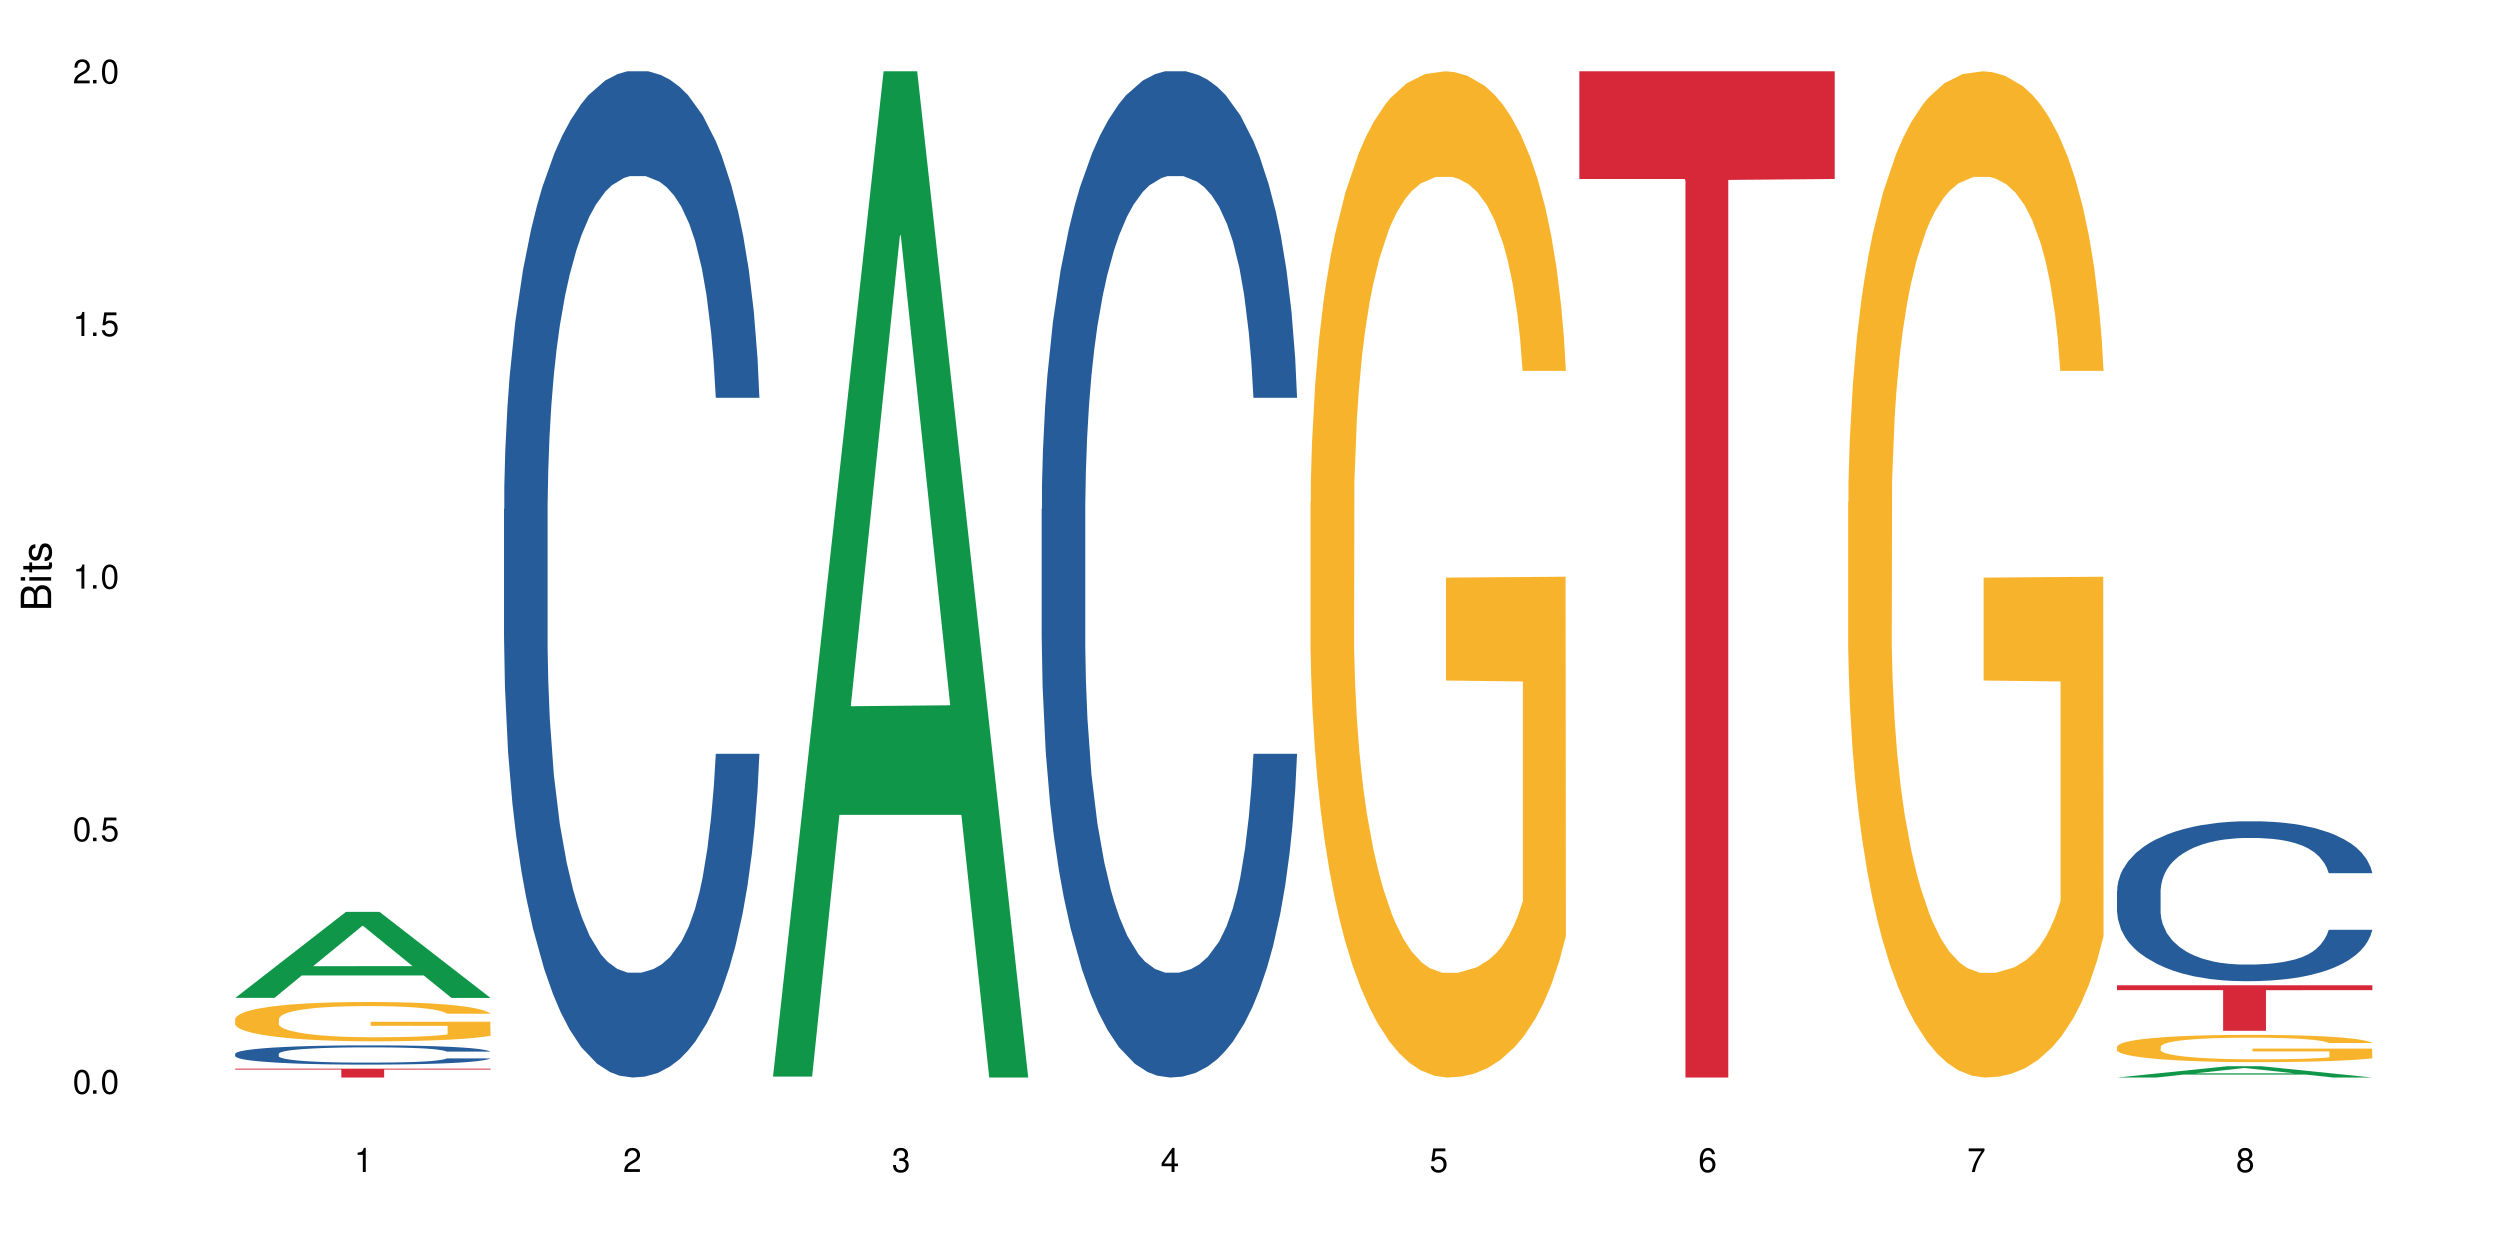 <?xml version="1.0" encoding="UTF-8"?>
<svg xmlns="http://www.w3.org/2000/svg" xmlns:xlink="http://www.w3.org/1999/xlink" width="720" height="360" viewBox="0 0 720 360">
<defs>
<g>
<g id="glyph-0-0">
</g>
<g id="glyph-0-1">
<path d="M 2.641 -6.938 C 2 -6.938 1.422 -6.656 1.078 -6.172 C 0.641 -5.562 0.406 -4.641 0.406 -3.359 C 0.406 -1.016 1.188 0.219 2.641 0.219 C 4.078 0.219 4.859 -1.016 4.859 -3.297 C 4.859 -4.641 4.656 -5.547 4.203 -6.172 C 3.844 -6.656 3.281 -6.938 2.641 -6.938 Z M 2.641 -6.188 C 3.547 -6.188 4 -5.25 4 -3.375 C 4 -1.406 3.562 -0.484 2.625 -0.484 C 1.734 -0.484 1.281 -1.438 1.281 -3.344 C 1.281 -5.25 1.734 -6.188 2.641 -6.188 Z M 2.641 -6.188 "/>
</g>
<g id="glyph-0-2">
<path d="M 1.828 -1 L 0.828 -1 L 0.828 0 L 1.828 0 Z M 1.828 -1 "/>
</g>
<g id="glyph-0-3">
<path d="M 4.562 -6.797 L 1.062 -6.797 L 0.547 -3.094 L 1.328 -3.094 C 1.719 -3.562 2.047 -3.734 2.578 -3.734 C 3.484 -3.734 4.062 -3.109 4.062 -2.094 C 4.062 -1.125 3.484 -0.531 2.578 -0.531 C 1.828 -0.531 1.375 -0.906 1.188 -1.672 L 0.328 -1.672 C 0.453 -1.109 0.547 -0.844 0.75 -0.594 C 1.125 -0.078 1.828 0.219 2.594 0.219 C 3.969 0.219 4.922 -0.781 4.922 -2.219 C 4.922 -3.562 4.031 -4.484 2.719 -4.484 C 2.25 -4.484 1.859 -4.359 1.469 -4.062 L 1.734 -5.969 L 4.562 -5.969 Z M 4.562 -6.797 "/>
</g>
<g id="glyph-0-4">
<path d="M 2.484 -4.938 L 2.484 0 L 3.328 0 L 3.328 -6.938 L 2.766 -6.938 C 2.469 -5.875 2.281 -5.734 0.984 -5.562 L 0.984 -4.938 Z M 2.484 -4.938 "/>
</g>
<g id="glyph-0-5">
<path d="M 4.859 -0.828 L 1.281 -0.828 C 1.359 -1.406 1.672 -1.781 2.5 -2.281 L 3.469 -2.828 C 4.406 -3.344 4.906 -4.062 4.906 -4.906 C 4.906 -5.484 4.672 -6.031 4.266 -6.406 C 3.859 -6.766 3.375 -6.938 2.719 -6.938 C 1.859 -6.938 1.219 -6.625 0.844 -6.031 C 0.609 -5.672 0.5 -5.234 0.484 -4.531 L 1.328 -4.531 C 1.359 -5.016 1.406 -5.281 1.531 -5.516 C 1.75 -5.938 2.188 -6.203 2.703 -6.203 C 3.469 -6.203 4.031 -5.641 4.031 -4.891 C 4.031 -4.344 3.719 -3.859 3.125 -3.516 L 2.234 -3 C 0.812 -2.172 0.406 -1.531 0.328 -0.016 L 4.859 -0.016 Z M 4.859 -0.828 "/>
</g>
<g id="glyph-0-6">
<path d="M 2.125 -3.188 L 2.578 -3.188 C 3.5 -3.188 3.984 -2.766 3.984 -1.922 C 3.984 -1.062 3.469 -0.531 2.594 -0.531 C 1.656 -0.531 1.203 -1 1.156 -2.016 L 0.312 -2.016 C 0.344 -1.453 0.438 -1.094 0.609 -0.781 C 0.953 -0.109 1.625 0.219 2.547 0.219 C 3.953 0.219 4.859 -0.625 4.859 -1.938 C 4.859 -2.828 4.516 -3.297 3.703 -3.594 C 4.344 -3.844 4.656 -4.328 4.656 -5.031 C 4.656 -6.219 3.875 -6.938 2.578 -6.938 C 1.203 -6.938 0.484 -6.172 0.453 -4.703 L 1.297 -4.703 C 1.312 -5.125 1.344 -5.359 1.453 -5.578 C 1.641 -5.969 2.062 -6.203 2.594 -6.203 C 3.344 -6.203 3.797 -5.75 3.797 -5 C 3.797 -4.516 3.609 -4.219 3.25 -4.047 C 3.016 -3.953 2.703 -3.922 2.125 -3.906 Z M 2.125 -3.188 "/>
</g>
<g id="glyph-0-7">
<path d="M 3.141 -1.672 L 3.141 0 L 3.984 0 L 3.984 -1.672 L 4.984 -1.672 L 4.984 -2.438 L 3.984 -2.438 L 3.984 -6.938 L 3.359 -6.938 L 0.266 -2.578 L 0.266 -1.672 Z M 3.141 -2.438 L 1 -2.438 L 3.141 -5.5 Z M 3.141 -2.438 "/>
</g>
<g id="glyph-0-8">
<path d="M 4.781 -5.125 C 4.609 -6.266 3.891 -6.938 2.844 -6.938 C 2.094 -6.938 1.422 -6.578 1.031 -5.953 C 0.594 -5.266 0.406 -4.422 0.406 -3.172 C 0.406 -2 0.578 -1.25 0.984 -0.641 C 1.359 -0.078 1.953 0.219 2.703 0.219 C 3.984 0.219 4.922 -0.75 4.922 -2.094 C 4.922 -3.375 4.062 -4.281 2.844 -4.281 C 2.172 -4.281 1.641 -4.031 1.281 -3.516 C 1.281 -5.234 1.828 -6.188 2.797 -6.188 C 3.391 -6.188 3.797 -5.797 3.938 -5.125 Z M 2.734 -3.531 C 3.547 -3.531 4.062 -2.953 4.062 -2.031 C 4.062 -1.156 3.484 -0.531 2.703 -0.531 C 1.922 -0.531 1.328 -1.188 1.328 -2.078 C 1.328 -2.938 1.906 -3.531 2.734 -3.531 Z M 2.734 -3.531 "/>
</g>
<g id="glyph-0-9">
<path d="M 4.984 -6.797 L 0.438 -6.797 L 0.438 -5.969 L 4.109 -5.969 C 2.5 -3.656 1.828 -2.234 1.328 0 L 2.219 0 C 2.594 -2.172 3.453 -4.047 4.984 -6.094 Z M 4.984 -6.797 "/>
</g>
<g id="glyph-0-10">
<path d="M 3.75 -3.656 C 4.469 -4.094 4.688 -4.438 4.688 -5.078 C 4.688 -6.172 3.844 -6.938 2.641 -6.938 C 1.438 -6.938 0.594 -6.172 0.594 -5.094 C 0.594 -4.438 0.812 -4.094 1.516 -3.656 C 0.734 -3.266 0.359 -2.703 0.359 -1.922 C 0.359 -0.656 1.281 0.219 2.641 0.219 C 3.984 0.219 4.922 -0.656 4.922 -1.922 C 4.922 -2.703 4.531 -3.266 3.75 -3.656 Z M 2.641 -6.188 C 3.359 -6.188 3.812 -5.75 3.812 -5.062 C 3.812 -4.406 3.344 -3.984 2.641 -3.984 C 1.922 -3.984 1.453 -4.406 1.453 -5.078 C 1.453 -5.75 1.922 -6.188 2.641 -6.188 Z M 2.641 -3.266 C 3.484 -3.266 4.062 -2.719 4.062 -1.906 C 4.062 -1.078 3.484 -0.531 2.625 -0.531 C 1.797 -0.531 1.219 -1.094 1.219 -1.906 C 1.219 -2.719 1.781 -3.266 2.641 -3.266 Z M 2.641 -3.266 "/>
</g>
<g id="glyph-1-0">
</g>
<g id="glyph-1-1">
<path d="M 0 -0.953 L 0 -4.891 C 0 -5.719 -0.234 -6.344 -0.734 -6.797 C -1.188 -7.234 -1.812 -7.469 -2.5 -7.469 C -3.547 -7.469 -4.188 -7 -4.625 -5.875 C -4.984 -6.688 -5.625 -7.094 -6.531 -7.094 C -7.172 -7.094 -7.734 -6.859 -8.141 -6.391 C -8.562 -5.922 -8.75 -5.344 -8.75 -4.5 L -8.75 -0.953 Z M -4.984 -2.062 L -7.766 -2.062 L -7.766 -4.219 C -7.766 -4.844 -7.688 -5.203 -7.453 -5.5 C -7.219 -5.812 -6.859 -5.969 -6.375 -5.969 C -5.891 -5.969 -5.531 -5.812 -5.297 -5.5 C -5.062 -5.203 -4.984 -4.844 -4.984 -4.219 Z M -0.984 -2.062 L -4 -2.062 L -4 -4.781 C -4 -5.766 -3.438 -6.359 -2.484 -6.359 C -1.547 -6.359 -0.984 -5.766 -0.984 -4.781 Z M -0.984 -2.062 "/>
</g>
<g id="glyph-1-2">
<path d="M -6.281 -1.797 L -6.281 -0.797 L 0 -0.797 L 0 -1.797 Z M -8.75 -1.797 L -8.75 -0.797 L -7.484 -0.797 L -7.484 -1.797 Z M -8.75 -1.797 "/>
</g>
<g id="glyph-1-3">
<path d="M -6.281 -3.047 L -6.281 -2.016 L -8.016 -2.016 L -8.016 -1.016 L -6.281 -1.016 L -6.281 -0.172 L -5.469 -0.172 L -5.469 -1.016 L -0.719 -1.016 C -0.078 -1.016 0.281 -1.453 0.281 -2.234 C 0.281 -2.5 0.25 -2.719 0.188 -3.047 L -0.641 -3.047 C -0.609 -2.906 -0.594 -2.766 -0.594 -2.562 C -0.594 -2.141 -0.719 -2.016 -1.156 -2.016 L -5.469 -2.016 L -5.469 -3.047 Z M -6.281 -3.047 "/>
</g>
<g id="glyph-1-4">
<path d="M -4.531 -5.25 C -5.766 -5.25 -6.469 -4.422 -6.469 -2.969 C -6.469 -1.516 -5.719 -0.562 -4.547 -0.562 C -3.562 -0.562 -3.094 -1.062 -2.734 -2.562 L -2.516 -3.484 C -2.344 -4.188 -2.094 -4.469 -1.641 -4.469 C -1.047 -4.469 -0.641 -3.875 -0.641 -3 C -0.641 -2.453 -0.797 -2 -1.062 -1.75 C -1.25 -1.594 -1.422 -1.531 -1.875 -1.469 L -1.875 -0.406 C -0.422 -0.453 0.281 -1.266 0.281 -2.922 C 0.281 -4.5 -0.5 -5.516 -1.719 -5.516 C -2.656 -5.516 -3.172 -4.984 -3.469 -3.734 L -3.703 -2.766 C -3.891 -1.953 -4.156 -1.609 -4.594 -1.609 C -5.188 -1.609 -5.547 -2.125 -5.547 -2.938 C -5.547 -3.75 -5.203 -4.172 -4.531 -4.203 Z M -4.531 -5.25 "/>
</g>
</g>
</defs>
<rect x="-72" y="-36" width="864" height="432" fill="rgb(100%, 100%, 100%)" fill-opacity="1"/>
<path fill-rule="nonzero" fill="rgb(6.275%, 58.824%, 28.235%)" fill-opacity="1" d="M 67.73 287.391 L 67.809 287.367 L 99.637 262.621 L 109.301 262.621 L 141.281 287.414 L 130.047 287.414 L 122.031 280.941 L 86.906 280.941 L 79.047 287.391 L 67.73 287.391 L 90.285 278.266 L 118.809 278.242 L 104.586 266.672 L 104.43 266.648 L 104.27 266.719 L 90.207 278.242 L 90.285 278.266 Z M 67.73 287.391 "/>
<path fill-rule="nonzero" fill="rgb(14.51%, 36.078%, 60%)" fill-opacity="1" d="M 67.73 303.477 L 67.82 303.473 L 67.82 303.352 L 68.09 303.16 L 68.719 302.914 L 69.344 302.746 L 70.961 302.449 L 73.203 302.16 L 75.535 301.938 L 77.238 301.805 L 78.766 301.703 L 82.262 301.516 L 84.504 301.418 L 86.926 301.332 L 89.887 301.246 L 92.039 301.195 L 96.883 301.117 L 100.469 301.078 L 103.25 301.066 L 109.262 301.066 L 112.848 301.086 L 115.449 301.109 L 118.32 301.152 L 120.742 301.195 L 124.957 301.309 L 128.727 301.449 L 130.43 301.531 L 133.121 301.688 L 135.184 301.84 L 136.617 301.973 L 138.234 302.16 L 139.668 302.387 L 140.746 302.645 L 141.281 302.863 L 128.727 302.863 L 128.098 302.66 L 127.379 302.504 L 126.035 302.297 L 124.688 302.148 L 122.805 302.004 L 121.102 301.906 L 118.77 301.809 L 116.707 301.75 L 114.555 301.703 L 112.488 301.672 L 108.543 301.645 L 103.969 301.645 L 102.266 301.652 L 98.766 301.695 L 96.883 301.73 L 94.191 301.801 L 92.309 301.867 L 90.066 301.969 L 88.539 302.055 L 86.656 302.184 L 85.312 302.301 L 83.785 302.469 L 82.891 302.594 L 82.082 302.738 L 81.363 302.906 L 80.828 303.082 L 80.469 303.27 L 80.289 303.453 L 80.289 304.238 L 80.469 304.422 L 80.918 304.633 L 82.082 304.941 L 83.785 305.211 L 85.762 305.426 L 87.645 305.578 L 88.719 305.648 L 90.156 305.727 L 92.398 305.828 L 95.629 305.93 L 97.512 305.973 L 100.383 306.012 L 103.34 306.031 L 107.289 306.031 L 110.785 306.012 L 113.117 305.988 L 115.539 305.945 L 118.859 305.859 L 120.922 305.777 L 122.715 305.684 L 124.062 305.586 L 124.957 305.504 L 126.305 305.348 L 127.379 305.176 L 128.188 305 L 128.727 304.824 L 141.281 304.824 L 140.746 305.027 L 139.938 305.227 L 139.129 305.375 L 137.875 305.551 L 136.441 305.707 L 134.375 305.887 L 132.672 306.004 L 130.43 306.129 L 128.367 306.227 L 126.125 306.312 L 122.805 306.414 L 120.652 306.465 L 118.32 306.508 L 115.539 306.551 L 112.043 306.586 L 108.273 306.605 L 104.777 306.609 L 101.008 306.602 L 98.227 306.578 L 94.551 306.535 L 89.977 306.441 L 86.656 306.348 L 84.055 306.25 L 81.812 306.148 L 79.301 306.012 L 76.074 305.789 L 74.098 305.617 L 72.754 305.477 L 71.23 305.277 L 70.152 305.102 L 68.898 304.816 L 68 304.457 L 67.73 304.176 Z M 67.73 303.477 "/>
<path fill-rule="nonzero" fill="rgb(96.863%, 70.196%, 16.863%)" fill-opacity="1" d="M 67.73 293.426 L 67.82 293.418 L 67.82 293.211 L 68.18 292.746 L 69.078 292.102 L 70.242 291.574 L 71.5 291.16 L 72.305 290.945 L 73.652 290.633 L 74.816 290.406 L 77.777 289.941 L 81.543 289.508 L 83.609 289.32 L 85.941 289.145 L 89.258 288.949 L 90.785 288.875 L 95.449 288.711 L 100.738 288.605 L 106.57 288.578 L 109.262 288.586 L 112.938 288.629 L 117.961 288.742 L 120.832 288.844 L 123.074 288.949 L 125.406 289.082 L 128.277 289.289 L 130.969 289.539 L 133.121 289.785 L 135.273 290.098 L 137.066 290.426 L 138.594 290.789 L 139.938 291.223 L 140.746 291.586 L 141.281 291.949 L 128.816 291.949 L 128.098 291.586 L 127.289 291.309 L 125.945 290.965 L 124.598 290.719 L 123.254 290.52 L 120.742 290.25 L 118.59 290.086 L 115.898 289.941 L 113.297 289.848 L 110.336 289.785 L 108.543 289.766 L 103.789 289.766 L 99.484 289.84 L 96.973 289.922 L 95.18 290.004 L 92.668 290.16 L 91.141 290.281 L 90.246 290.367 L 87.555 290.688 L 85.762 290.977 L 84.773 291.172 L 83.52 291.484 L 82.621 291.762 L 81.633 292.176 L 81.098 292.484 L 80.379 293.188 L 80.289 295.051 L 80.559 295.445 L 81.098 295.867 L 81.812 296.238 L 82.891 296.633 L 83.965 296.934 L 85.852 297.336 L 87.465 297.605 L 88.719 297.781 L 91.141 298.059 L 92.129 298.152 L 94.461 298.34 L 96.883 298.484 L 99.844 298.609 L 102.086 298.672 L 105.672 298.723 L 110.246 298.723 L 115.629 298.66 L 119.039 298.578 L 121.371 298.496 L 122.895 298.422 L 124.777 298.309 L 126.125 298.203 L 127.379 298.09 L 128.906 297.914 L 128.906 295.445 L 106.75 295.434 L 106.75 294.273 L 141.195 294.266 L 141.281 298.309 L 139.398 298.586 L 137.066 298.855 L 134.824 299.062 L 132.492 299.238 L 129.176 299.434 L 126.484 299.559 L 122.355 299.703 L 118.59 299.797 L 114.645 299.859 L 111.145 299.891 L 107.02 299.902 L 103.34 299.879 L 99.395 299.816 L 96.254 299.734 L 93.383 299.633 L 90.516 299.496 L 86.926 299.281 L 84.594 299.105 L 82.172 298.887 L 79.75 298.629 L 77.598 298.348 L 76.164 298.133 L 74.727 297.883 L 73.203 297.574 L 71.766 297.223 L 70.691 296.902 L 69.703 296.539 L 68.988 296.199 L 68.27 295.734 L 67.91 295.359 L 67.73 295.039 Z M 67.73 293.426 "/>
<path fill-rule="nonzero" fill="rgb(83.922%, 15.686%, 22.353%)" fill-opacity="1" d="M 67.73 307.773 L 141.281 307.773 L 141.281 308.047 L 110.629 308.051 L 110.629 310.332 L 98.297 310.332 L 98.297 308.055 L 98.117 308.047 L 67.73 308.047 Z M 67.73 307.773 "/>
<path fill-rule="nonzero" fill="rgb(14.51%, 36.078%, 60%)" fill-opacity="1" d="M 145.156 146.621 L 145.242 146.355 L 145.242 140 L 145.512 129.934 L 146.141 117.215 L 146.77 108.477 L 148.383 92.844 L 150.625 77.746 L 152.957 66.09 L 154.664 59.203 L 156.188 53.902 L 159.684 44.102 L 161.93 39.07 L 164.352 34.566 L 167.309 30.062 L 169.461 27.414 L 174.305 23.176 L 177.895 21.32 L 180.676 20.527 L 186.684 20.527 L 190.273 21.586 L 192.875 22.91 L 195.742 25.031 L 198.164 27.414 L 202.383 33.242 L 206.148 40.66 L 207.852 44.898 L 210.543 53.109 L 212.605 61.055 L 214.043 67.945 L 215.656 77.746 L 217.094 89.668 L 218.168 103.176 L 218.707 114.566 L 206.148 114.566 L 205.52 103.973 L 204.805 95.758 L 203.457 84.898 L 202.113 77.215 L 200.23 69.535 L 198.523 64.5 L 196.191 59.469 L 194.129 56.289 L 191.977 53.902 L 189.914 52.316 L 185.969 50.727 L 181.391 50.727 L 179.688 51.254 L 176.191 53.375 L 174.305 55.23 L 171.613 58.938 L 169.73 62.383 L 167.488 67.68 L 165.965 72.184 L 164.082 79.07 L 162.734 85.164 L 161.211 93.906 L 160.312 100.527 L 159.508 107.945 L 158.789 116.688 L 158.25 125.957 L 157.891 135.762 L 157.711 145.297 L 157.711 186.355 L 157.891 195.895 L 158.34 207.02 L 159.508 223.18 L 161.211 237.219 L 163.184 248.344 L 165.066 256.293 L 166.145 260 L 167.578 264.238 L 169.82 269.535 L 173.051 274.836 L 174.934 276.953 L 177.805 279.074 L 180.766 280.133 L 184.711 280.133 L 188.211 279.074 L 190.543 277.75 L 192.965 275.629 L 196.281 271.125 L 198.344 266.887 L 200.141 261.855 L 201.484 256.82 L 202.383 252.582 L 203.727 244.371 L 204.805 235.363 L 205.609 226.094 L 206.148 217.086 L 218.707 217.086 L 218.168 227.684 L 217.359 238.012 L 216.555 245.695 L 215.297 254.969 L 213.863 263.18 L 211.801 272.449 L 210.094 278.543 L 207.852 285.168 L 205.789 290.199 L 203.547 294.703 L 200.23 300 L 198.074 302.648 L 195.742 305.035 L 192.965 307.152 L 189.465 309.008 L 185.699 310.066 L 182.199 310.332 L 178.434 309.801 L 175.652 308.742 L 171.973 306.359 L 167.398 301.59 L 164.082 296.559 L 161.48 291.523 L 159.238 286.227 L 156.727 279.074 L 153.496 267.418 L 151.523 258.41 L 150.176 250.992 L 148.652 240.664 L 147.574 231.391 L 146.32 216.555 L 145.422 197.746 L 145.156 183.18 Z M 145.156 146.621 "/>
<path fill-rule="nonzero" fill="rgb(6.275%, 58.824%, 28.235%)" fill-opacity="1" d="M 222.578 310.059 L 222.656 309.789 L 254.48 20.527 L 264.148 20.527 L 296.129 310.332 L 284.895 310.332 L 276.879 234.684 L 241.75 234.684 L 233.895 310.059 L 222.578 310.059 L 245.129 203.391 L 273.656 203.117 L 259.434 67.875 L 259.273 67.602 L 259.117 68.418 L 245.051 203.117 L 245.129 203.391 Z M 222.578 310.059 "/>
<path fill-rule="nonzero" fill="rgb(14.51%, 36.078%, 60%)" fill-opacity="1" d="M 300 146.621 L 300.09 146.355 L 300.09 140 L 300.359 129.934 L 300.988 117.215 L 301.617 108.477 L 303.23 92.844 L 305.473 77.746 L 307.805 66.09 L 309.508 59.203 L 311.035 53.902 L 314.531 44.102 L 316.773 39.07 L 319.195 34.566 L 322.156 30.062 L 324.309 27.414 L 329.152 23.176 L 332.742 21.32 L 335.52 20.527 L 341.531 20.527 L 345.117 21.586 L 347.719 22.91 L 350.59 25.031 L 353.012 27.414 L 357.227 33.242 L 360.996 40.66 L 362.699 44.898 L 365.391 53.109 L 367.453 61.055 L 368.891 67.945 L 370.504 77.746 L 371.938 89.668 L 373.016 103.176 L 373.555 114.566 L 360.996 114.566 L 360.367 103.973 L 359.648 95.758 L 358.305 84.898 L 356.961 77.215 L 355.074 69.535 L 353.371 64.5 L 351.039 59.469 L 348.977 56.289 L 346.824 53.902 L 344.762 52.316 L 340.812 50.727 L 336.238 50.727 L 334.535 51.254 L 331.035 53.375 L 329.152 55.23 L 326.461 58.938 L 324.578 62.383 L 322.336 67.68 L 320.812 72.184 L 318.926 79.07 L 317.582 85.164 L 316.059 93.906 L 315.16 100.527 L 314.352 107.945 L 313.637 116.688 L 313.098 125.957 L 312.738 135.762 L 312.559 145.297 L 312.559 186.355 L 312.738 195.895 L 313.188 207.02 L 314.352 223.18 L 316.059 237.219 L 318.031 248.344 L 319.914 256.293 L 320.992 260 L 322.426 264.238 L 324.668 269.535 L 327.898 274.836 L 329.781 276.953 L 332.652 279.074 L 335.609 280.133 L 339.559 280.133 L 343.055 279.074 L 345.387 277.75 L 347.809 275.629 L 351.129 271.125 L 353.191 266.887 L 354.984 261.855 L 356.332 256.82 L 357.227 252.582 L 358.574 244.371 L 359.648 235.363 L 360.457 226.094 L 360.996 217.086 L 373.555 217.086 L 373.016 227.684 L 372.207 238.012 L 371.402 245.695 L 370.145 254.969 L 368.711 263.18 L 366.645 272.449 L 364.941 278.543 L 362.699 285.168 L 360.637 290.199 L 358.395 294.703 L 355.074 300 L 352.922 302.648 L 350.59 305.035 L 347.809 307.152 L 344.312 309.008 L 340.543 310.066 L 337.047 310.332 L 333.277 309.801 L 330.5 308.742 L 326.82 306.359 L 322.246 301.59 L 318.926 296.559 L 316.324 291.523 L 314.082 286.227 L 311.57 279.074 L 308.344 267.418 L 306.371 258.41 L 305.023 250.992 L 303.5 240.664 L 302.422 231.391 L 301.168 216.555 L 300.27 197.746 L 300 183.18 Z M 300 146.621 "/>
<path fill-rule="nonzero" fill="rgb(96.863%, 70.196%, 16.863%)" fill-opacity="1" d="M 377.426 144.652 L 377.516 144.387 L 377.516 139.094 L 377.871 127.184 L 378.77 110.777 L 379.938 97.277 L 381.191 86.691 L 382 81.133 L 383.344 73.195 L 384.512 67.371 L 387.469 55.461 L 391.238 44.348 L 393.301 39.582 L 395.633 35.082 L 398.953 30.055 L 400.477 28.203 L 405.141 23.965 L 410.434 21.32 L 416.262 20.527 L 418.953 20.789 L 422.633 21.848 L 427.656 24.762 L 430.527 27.406 L 432.77 30.055 L 435.102 33.496 L 437.969 38.789 L 440.66 45.141 L 442.812 51.492 L 444.969 59.43 L 446.762 67.902 L 448.285 77.164 L 449.633 88.281 L 450.438 97.543 L 450.977 106.805 L 438.508 106.805 L 437.789 97.543 L 436.984 90.398 L 435.637 81.664 L 434.293 75.312 L 432.949 70.281 L 430.438 63.402 L 428.281 59.168 L 425.594 55.461 L 422.992 53.078 L 420.031 51.492 L 418.238 50.961 L 413.484 50.961 L 409.176 52.816 L 406.664 54.934 L 404.871 57.051 L 402.359 61.02 L 400.836 64.195 L 399.938 66.312 L 397.246 74.516 L 395.453 81.93 L 394.469 86.957 L 393.211 94.898 L 392.312 102.043 L 391.328 112.629 L 390.789 120.57 L 390.07 138.566 L 389.98 186.207 L 390.25 196.262 L 390.789 207.113 L 391.508 216.641 L 392.582 226.699 L 393.66 234.375 L 395.543 244.695 L 397.156 251.578 L 398.414 256.078 L 400.836 263.223 L 401.82 265.605 L 404.156 270.367 L 406.574 274.074 L 409.535 277.25 L 411.777 278.836 L 415.367 280.16 L 419.941 280.16 L 425.324 278.574 L 428.73 276.457 L 431.062 274.34 L 432.59 272.484 L 434.473 269.574 L 435.816 266.926 L 437.074 264.016 L 438.598 259.516 L 438.598 196.262 L 416.441 195.996 L 416.441 166.355 L 450.887 166.09 L 450.977 269.574 L 449.094 276.719 L 446.762 283.602 L 444.52 288.895 L 442.188 293.395 L 438.867 298.422 L 436.176 301.598 L 432.051 305.305 L 428.281 307.688 L 424.336 309.273 L 420.84 310.066 L 416.711 310.332 L 413.035 309.805 L 409.086 308.215 L 405.949 306.098 L 403.078 303.453 L 400.207 300.012 L 396.621 294.453 L 394.289 289.953 L 391.867 284.395 L 389.445 277.777 L 387.293 270.633 L 385.855 265.074 L 384.422 258.723 L 382.895 250.781 L 381.461 241.785 L 380.383 233.578 L 379.398 224.316 L 378.68 215.582 L 377.961 203.672 L 377.605 194.145 L 377.426 185.941 Z M 377.426 144.652 "/>
<path fill-rule="nonzero" fill="rgb(83.922%, 15.686%, 22.353%)" fill-opacity="1" d="M 454.848 20.527 L 528.398 20.527 L 528.398 51.547 L 497.746 51.82 L 497.746 310.332 L 485.414 310.332 L 485.414 52.094 L 485.234 51.547 L 454.848 51.547 Z M 454.848 20.527 "/>
<path fill-rule="nonzero" fill="rgb(96.863%, 70.196%, 16.863%)" fill-opacity="1" d="M 532.27 144.652 L 532.359 144.387 L 532.359 139.094 L 532.719 127.184 L 533.617 110.777 L 534.781 97.277 L 536.039 86.691 L 536.844 81.133 L 538.191 73.195 L 539.355 67.371 L 542.316 55.461 L 546.086 44.348 L 548.148 39.582 L 550.48 35.082 L 553.797 30.055 L 555.324 28.203 L 559.988 23.965 L 565.281 21.32 L 571.109 20.527 L 573.801 20.789 L 577.48 21.848 L 582.5 24.762 L 585.371 27.406 L 587.613 30.055 L 589.945 33.496 L 592.816 38.789 L 595.508 45.141 L 597.66 51.492 L 599.812 59.43 L 601.609 67.902 L 603.133 77.164 L 604.477 88.281 L 605.285 97.543 L 605.824 106.805 L 593.355 106.805 L 592.637 97.543 L 591.832 90.398 L 590.484 81.664 L 589.141 75.312 L 587.793 70.281 L 585.281 63.402 L 583.129 59.168 L 580.438 55.461 L 577.836 53.078 L 574.879 51.492 L 573.082 50.961 L 568.328 50.961 L 564.023 52.816 L 561.512 54.934 L 559.719 57.051 L 557.207 61.02 L 555.684 64.195 L 554.785 66.312 L 552.094 74.516 L 550.301 81.93 L 549.312 86.957 L 548.059 94.898 L 547.16 102.043 L 546.176 112.629 L 545.637 120.57 L 544.918 138.566 L 544.828 186.207 L 545.098 196.262 L 545.637 207.113 L 546.355 216.641 L 547.43 226.699 L 548.508 234.375 L 550.391 244.695 L 552.004 251.578 L 553.262 256.078 L 555.684 263.223 L 556.668 265.605 L 559 270.367 L 561.422 274.074 L 564.383 277.25 L 566.625 278.836 L 570.215 280.16 L 574.789 280.16 L 580.168 278.574 L 583.578 276.457 L 585.91 274.34 L 587.434 272.484 L 589.32 269.574 L 590.664 266.926 L 591.922 264.016 L 593.445 259.516 L 593.445 196.262 L 571.289 195.996 L 571.289 166.355 L 605.734 166.09 L 605.824 269.574 L 603.941 276.719 L 601.609 283.602 L 599.363 288.895 L 597.031 293.395 L 593.715 298.422 L 591.023 301.598 L 586.898 305.305 L 583.129 307.688 L 579.184 309.273 L 575.684 310.066 L 571.559 310.332 L 567.883 309.805 L 563.934 308.215 L 560.797 306.098 L 557.926 303.453 L 555.055 300.012 L 551.465 294.453 L 549.133 289.953 L 546.711 284.395 L 544.289 277.777 L 542.137 270.633 L 540.703 265.074 L 539.266 258.723 L 537.742 250.781 L 536.309 241.785 L 535.23 233.578 L 534.246 224.316 L 533.527 215.582 L 532.809 203.672 L 532.449 194.145 L 532.27 185.941 Z M 532.27 144.652 "/>
<path fill-rule="nonzero" fill="rgb(6.275%, 58.824%, 28.235%)" fill-opacity="1" d="M 609.695 310.328 L 609.773 310.328 L 641.598 307.062 L 651.266 307.062 L 683.246 310.332 L 672.008 310.332 L 663.996 309.477 L 628.867 309.477 L 621.012 310.328 L 609.695 310.328 L 632.246 309.125 L 660.773 309.121 L 646.551 307.594 L 646.391 307.594 L 646.234 307.602 L 632.168 309.121 L 632.246 309.125 Z M 609.695 310.328 "/>
<path fill-rule="nonzero" fill="rgb(14.51%, 36.078%, 60%)" fill-opacity="1" d="M 609.695 256.582 L 609.785 256.539 L 609.785 255.527 L 610.055 253.93 L 610.68 251.91 L 611.309 250.52 L 612.922 248.035 L 615.164 245.637 L 617.5 243.785 L 619.203 242.691 L 620.727 241.848 L 624.227 240.293 L 626.469 239.492 L 628.891 238.777 L 631.852 238.062 L 634.004 237.641 L 638.848 236.965 L 642.434 236.672 L 645.215 236.547 L 651.223 236.547 L 654.812 236.715 L 657.414 236.926 L 660.285 237.262 L 662.707 237.641 L 666.922 238.566 L 670.688 239.746 L 672.395 240.418 L 675.086 241.723 L 677.148 242.984 L 678.582 244.078 L 680.195 245.637 L 681.633 247.531 L 682.707 249.68 L 683.246 251.488 L 670.688 251.488 L 670.062 249.805 L 669.344 248.5 L 667.996 246.773 L 666.652 245.555 L 664.77 244.332 L 663.066 243.531 L 660.734 242.734 L 658.668 242.227 L 656.516 241.848 L 654.453 241.598 L 650.508 241.344 L 645.934 241.344 L 644.227 241.43 L 640.73 241.766 L 638.848 242.059 L 636.156 242.648 L 634.273 243.195 L 632.027 244.039 L 630.504 244.754 L 628.621 245.848 L 627.273 246.816 L 625.75 248.203 L 624.852 249.258 L 624.047 250.434 L 623.328 251.824 L 622.789 253.297 L 622.43 254.855 L 622.254 256.371 L 622.254 262.895 L 622.43 264.41 L 622.879 266.176 L 624.047 268.746 L 625.75 270.977 L 627.723 272.742 L 629.605 274.008 L 630.684 274.594 L 632.117 275.27 L 634.363 276.109 L 637.59 276.953 L 639.473 277.289 L 642.344 277.625 L 645.305 277.793 L 649.25 277.793 L 652.75 277.625 L 655.082 277.414 L 657.504 277.078 L 660.82 276.363 L 662.887 275.691 L 664.68 274.891 L 666.023 274.09 L 666.922 273.418 L 668.266 272.113 L 669.344 270.68 L 670.152 269.207 L 670.688 267.777 L 683.246 267.777 L 682.707 269.461 L 681.902 271.102 L 681.094 272.324 L 679.84 273.797 L 678.402 275.102 L 676.34 276.574 L 674.637 277.543 L 672.395 278.594 L 670.332 279.395 L 668.086 280.109 L 664.77 280.949 L 662.617 281.371 L 660.285 281.75 L 657.504 282.086 L 654.004 282.383 L 650.238 282.551 L 646.738 282.594 L 642.973 282.508 L 640.191 282.34 L 636.516 281.961 L 631.941 281.203 L 628.621 280.402 L 626.02 279.605 L 623.777 278.762 L 621.266 277.625 L 618.035 275.773 L 616.062 274.344 L 614.719 273.164 L 613.191 271.523 L 612.117 270.051 L 610.859 267.691 L 609.965 264.703 L 609.695 262.391 Z M 609.695 256.582 "/>
<path fill-rule="nonzero" fill="rgb(96.863%, 70.196%, 16.863%)" fill-opacity="1" d="M 609.695 301.406 L 609.785 301.398 L 609.785 301.254 L 610.145 300.93 L 611.039 300.488 L 612.207 300.121 L 613.461 299.832 L 614.27 299.684 L 615.613 299.469 L 616.781 299.309 L 619.742 298.988 L 623.508 298.688 L 625.57 298.555 L 627.902 298.434 L 631.223 298.297 L 632.746 298.246 L 637.41 298.133 L 642.703 298.062 L 648.535 298.039 L 651.223 298.047 L 654.902 298.074 L 659.926 298.156 L 662.797 298.227 L 665.039 298.297 L 667.371 298.391 L 670.242 298.535 L 672.93 298.707 L 675.086 298.879 L 677.238 299.094 L 679.031 299.324 L 680.555 299.574 L 681.902 299.875 L 682.707 300.129 L 683.246 300.379 L 670.777 300.379 L 670.062 300.129 L 669.254 299.934 L 667.91 299.699 L 666.562 299.523 L 665.219 299.391 L 662.707 299.203 L 660.555 299.086 L 657.863 298.988 L 655.262 298.922 L 652.301 298.879 L 650.508 298.863 L 645.754 298.863 L 641.449 298.914 L 638.938 298.973 L 637.141 299.031 L 634.629 299.137 L 633.105 299.223 L 632.207 299.281 L 629.52 299.504 L 627.723 299.703 L 626.738 299.84 L 625.48 300.055 L 624.586 300.25 L 623.598 300.535 L 623.059 300.754 L 622.344 301.238 L 622.254 302.531 L 622.52 302.805 L 623.059 303.098 L 623.777 303.355 L 624.852 303.629 L 625.93 303.836 L 627.812 304.117 L 629.43 304.305 L 630.684 304.426 L 633.105 304.621 L 634.094 304.684 L 636.426 304.812 L 638.848 304.914 L 641.805 305 L 644.047 305.043 L 647.637 305.078 L 652.211 305.078 L 657.594 305.035 L 661 304.98 L 663.332 304.922 L 664.859 304.871 L 666.742 304.793 L 668.086 304.719 L 669.344 304.641 L 670.867 304.52 L 670.867 302.805 L 648.715 302.797 L 648.715 301.992 L 683.156 301.988 L 683.246 304.793 L 681.363 304.984 L 679.031 305.172 L 676.789 305.316 L 674.457 305.438 L 671.137 305.574 L 668.445 305.66 L 664.32 305.762 L 660.555 305.824 L 656.605 305.867 L 653.109 305.891 L 648.98 305.898 L 645.305 305.883 L 641.359 305.84 L 638.219 305.781 L 635.348 305.711 L 632.477 305.617 L 628.891 305.465 L 626.559 305.344 L 624.137 305.195 L 621.715 305.016 L 619.562 304.82 L 618.125 304.672 L 616.691 304.496 L 615.164 304.281 L 613.73 304.039 L 612.656 303.816 L 611.668 303.566 L 610.949 303.328 L 610.234 303.004 L 609.875 302.746 L 609.695 302.523 Z M 609.695 301.406 "/>
<path fill-rule="nonzero" fill="rgb(83.922%, 15.686%, 22.353%)" fill-opacity="1" d="M 609.695 283.758 L 683.246 283.758 L 683.246 285.16 L 652.594 285.172 L 652.594 296.875 L 640.258 296.875 L 640.258 285.184 L 640.082 285.16 L 609.695 285.16 Z M 609.695 283.758 "/>
<g fill="rgb(0%, 0%, 0%)" fill-opacity="1">
<use xlink:href="#glyph-0-1" x="20.965" y="314.993"/>
<use xlink:href="#glyph-0-2" x="25.965" y="314.993"/>
<use xlink:href="#glyph-0-1" x="28.965" y="314.993"/>
</g>
<g fill="rgb(0%, 0%, 0%)" fill-opacity="1">
<use xlink:href="#glyph-0-1" x="20.965" y="242.251"/>
<use xlink:href="#glyph-0-2" x="25.965" y="242.251"/>
<use xlink:href="#glyph-0-3" x="28.965" y="242.251"/>
</g>
<g fill="rgb(0%, 0%, 0%)" fill-opacity="1">
<use xlink:href="#glyph-0-4" x="20.965" y="169.509"/>
<use xlink:href="#glyph-0-2" x="25.965" y="169.509"/>
<use xlink:href="#glyph-0-1" x="28.965" y="169.509"/>
</g>
<g fill="rgb(0%, 0%, 0%)" fill-opacity="1">
<use xlink:href="#glyph-0-4" x="20.965" y="96.767"/>
<use xlink:href="#glyph-0-2" x="25.965" y="96.767"/>
<use xlink:href="#glyph-0-3" x="28.965" y="96.767"/>
</g>
<g fill="rgb(0%, 0%, 0%)" fill-opacity="1">
<use xlink:href="#glyph-0-5" x="20.965" y="24.024"/>
<use xlink:href="#glyph-0-2" x="25.965" y="24.024"/>
<use xlink:href="#glyph-0-1" x="28.965" y="24.024"/>
</g>
<g fill="rgb(0%, 0%, 0%)" fill-opacity="1">
<use xlink:href="#glyph-0-4" x="102.008" y="337.532"/>
</g>
<g fill="rgb(0%, 0%, 0%)" fill-opacity="1">
<use xlink:href="#glyph-0-5" x="179.43" y="337.532"/>
</g>
<g fill="rgb(0%, 0%, 0%)" fill-opacity="1">
<use xlink:href="#glyph-0-6" x="256.855" y="337.532"/>
</g>
<g fill="rgb(0%, 0%, 0%)" fill-opacity="1">
<use xlink:href="#glyph-0-7" x="334.277" y="337.532"/>
</g>
<g fill="rgb(0%, 0%, 0%)" fill-opacity="1">
<use xlink:href="#glyph-0-3" x="411.699" y="337.532"/>
</g>
<g fill="rgb(0%, 0%, 0%)" fill-opacity="1">
<use xlink:href="#glyph-0-8" x="489.125" y="337.532"/>
</g>
<g fill="rgb(0%, 0%, 0%)" fill-opacity="1">
<use xlink:href="#glyph-0-9" x="566.547" y="337.532"/>
</g>
<g fill="rgb(0%, 0%, 0%)" fill-opacity="1">
<use xlink:href="#glyph-0-10" x="643.969" y="337.532"/>
</g>
<g fill="rgb(0%, 0%, 0%)" fill-opacity="1">
<use xlink:href="#glyph-1-1" x="14.725" y="176.012"/>
<use xlink:href="#glyph-1-2" x="14.725" y="168.012"/>
<use xlink:href="#glyph-1-3" x="14.725" y="165.012"/>
<use xlink:href="#glyph-1-4" x="14.725" y="162.012"/>
</g>
</svg>
